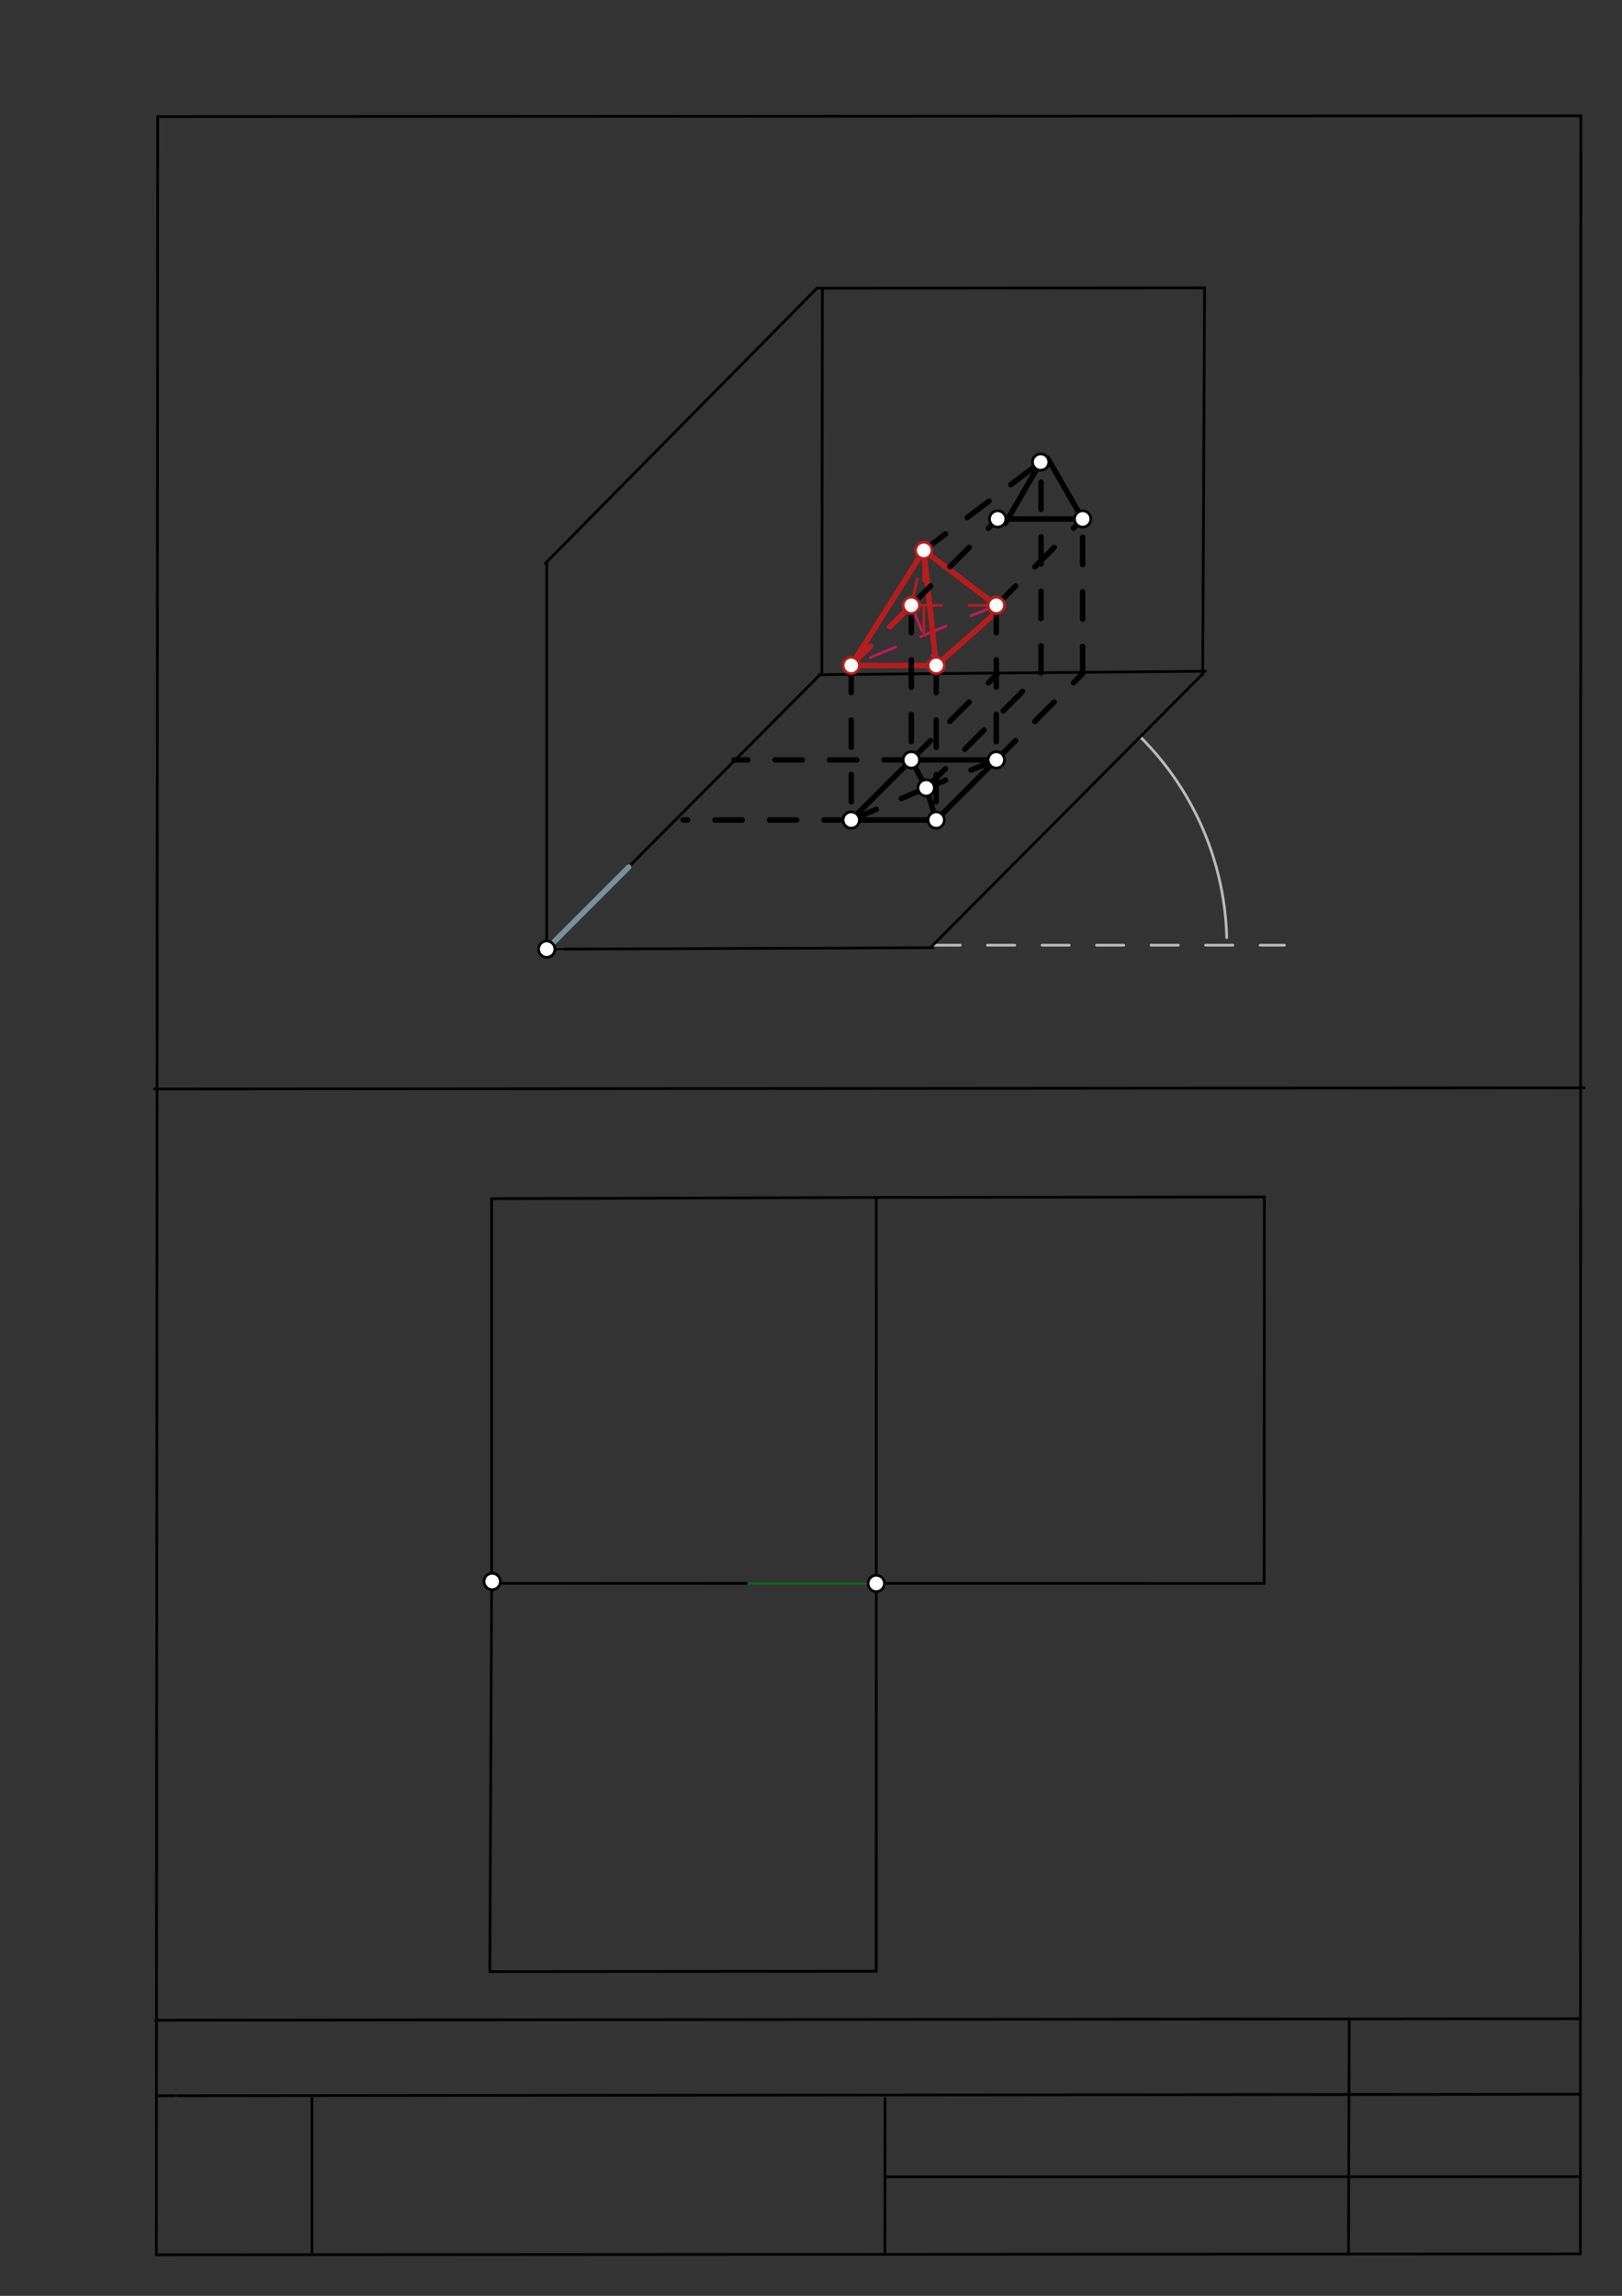 <svg xmlns="http://www.w3.org/2000/svg" class="svg--1it" height="100%" preserveAspectRatio="xMidYMid meet" viewBox="0 0 595 842" width="100%"><rect x="0" y="0" width="595" height="842" fill="#333333" stroke="none"/><defs><marker id="marker-arrow" markerHeight="16" markerUnits="userSpaceOnUse" markerWidth="24" orient="auto-start-reverse" refX="24" refY="4" viewBox="0 0 24 8"><path d="M 0 0 L 24 4 L 0 8 z" stroke="inherit"></path></marker></defs><g class="aux-layer--1FB"><g class="element--2qn"><line stroke="#bbbbbb" stroke-dasharray="none" stroke-linecap="round" stroke-width="1" x1="64.45" x2="64.8" y1="768.593" y2="768.592"></line></g><g class="element--2qn"><line stroke="#bbbbbb" stroke-dasharray="10" stroke-linecap="round" stroke-width="1" x1="342.25" x2="471.15" y1="346.65" y2="346.65"></line></g><g class="element--2qn"><path d="M 450 343.85 A 107.786 107.786 0 0 0 418.251 270.218" fill="none" stroke="#bbbbbb" stroke-dasharray="none" stroke-linecap="round" stroke-width="1"></path></g><g class="element--2qn"><line stroke="#bbbbbb" stroke-dasharray="none" stroke-linecap="round" stroke-width="1" x1="200.55" x2="206.7" y1="348.1" y2="348.077"></line></g></g><g class="main-layer--3Vd"><g class="element--2qn"><line stroke="#000000" stroke-dasharray="none" stroke-linecap="round" stroke-width="1" x1="57.35" x2="579.727" y1="826.927" y2="826.6"></line></g><g class="element--2qn"><line stroke="#000000" stroke-dasharray="none" stroke-linecap="round" stroke-width="1" x1="57.843" x2="579.9" y1="42.752" y2="42.47"></line></g><g class="element--2qn"><line stroke="#000000" stroke-dasharray="none" stroke-linecap="round" stroke-width="1" x1="57.843" x2="57.35" y1="42.752" y2="826.927"></line></g><g class="element--2qn"><line stroke="#000000" stroke-dasharray="none" stroke-linecap="round" stroke-width="1" x1="579.9" x2="579.727" y1="42.47" y2="826.6"></line></g><g class="element--2qn"><line stroke="#000000" stroke-dasharray="none" stroke-linecap="round" stroke-width="1" x1="57.054" x2="579.396" y1="740.9" y2="740.35"></line></g><g class="element--2qn"><line stroke="#000000" stroke-dasharray="none" stroke-linecap="round" stroke-width="1" x1="57.387" x2="578.961" y1="768.6" y2="768.051"></line></g><g class="element--2qn"><line stroke="#000000" stroke-dasharray="none" stroke-linecap="round" stroke-width="1" x1="114.45" x2="114.45" y1="825.891" y2="769.198"></line></g><g class="element--2qn"><line stroke="#000000" stroke-dasharray="none" stroke-linecap="round" stroke-width="1" x1="494.672" x2="494.954" y1="826.095" y2="741.056"></line></g><g class="element--2qn"><line stroke="#000000" stroke-dasharray="none" stroke-linecap="round" stroke-width="1" x1="324.594" x2="324.673" y1="826.207" y2="769.514"></line></g><g class="element--2qn"><line stroke="#000000" stroke-dasharray="none" stroke-linecap="round" stroke-width="1" x1="579.75" x2="324.632" y1="798.254" y2="798.347"></line></g><g class="element--2qn"><line stroke="#000000" stroke-dasharray="none" stroke-linecap="round" stroke-width="1" x1="56.664" x2="581.074" y1="399.393" y2="398.958"></line></g><g class="element--2qn"><line stroke="#000000" stroke-dasharray="none" stroke-linecap="round" stroke-width="1" x1="200.55" x2="342.281" y1="348.1" y2="347.565"></line></g><g class="element--2qn"><line stroke="#000000" stroke-dasharray="none" stroke-linecap="round" stroke-width="1" x1="200.55" x2="200.55" y1="348.1" y2="206.368"></line></g><g class="element--2qn"><line stroke="#000000" stroke-dasharray="none" stroke-linecap="round" stroke-width="1" x1="341.281" x2="441.255" y1="347.565" y2="247.099"></line></g><g class="element--2qn"><line stroke="#000000" stroke-dasharray="none" stroke-linecap="round" stroke-width="1" x1="200.55" x2="300.565" y1="348.1" y2="247.676"></line></g><g class="element--2qn"><line stroke="#000000" stroke-dasharray="none" stroke-linecap="round" stroke-width="1" x1="200.1" x2="299.676" y1="206.568" y2="105.708"></line></g><g class="element--2qn"><line stroke="#000000" stroke-dasharray="none" stroke-linecap="round" stroke-width="1" x1="301.676" x2="301.471" y1="105.708" y2="247.44"></line></g><g class="element--2qn"><line stroke="#000000" stroke-dasharray="none" stroke-linecap="round" stroke-width="1" x1="300.471" x2="442.197" y1="247.44" y2="246.169"></line></g><g class="element--2qn"><line stroke="#000000" stroke-dasharray="none" stroke-linecap="round" stroke-width="1" x1="299.676" x2="441.408" y1="105.708" y2="105.572"></line></g><g class="element--2qn"><line stroke="#000000" stroke-dasharray="none" stroke-linecap="round" stroke-width="1" x1="441.197" x2="441.887" y1="247.169" y2="105.438"></line></g><g class="element--2qn"><line stroke="#000000" stroke-dasharray="none" stroke-linecap="round" stroke-width="1" x1="180.35" x2="322.082" y1="439.6" y2="439.156"></line></g><g class="element--2qn"><line stroke="#000000" stroke-dasharray="none" stroke-linecap="round" stroke-width="1" x1="322.082" x2="463.814" y1="439.156" y2="438.992"></line></g><g class="element--2qn"><line stroke="#000000" stroke-dasharray="none" stroke-linecap="round" stroke-width="1" x1="180.35" x2="180.35" y1="439.6" y2="581.332"></line></g><g class="element--2qn"><line stroke="#000000" stroke-dasharray="none" stroke-linecap="round" stroke-width="1" x1="180.35" x2="179.697" y1="581.332" y2="723.063"></line></g><g class="element--2qn"><line stroke="#000000" stroke-dasharray="none" stroke-linecap="round" stroke-width="1" x1="463.814" x2="463.736" y1="438.992" y2="580.724"></line></g><g class="element--2qn"><line stroke="#000000" stroke-dasharray="none" stroke-linecap="round" stroke-width="1" x1="179.697" x2="321.429" y1="723.063" y2="722.948"></line></g><g class="element--2qn"><line stroke="#000000" stroke-dasharray="none" stroke-linecap="round" stroke-width="1" x1="463.736" x2="180.271" y1="580.724" y2="580.701"></line></g><g class="element--2qn"><line stroke="#000000" stroke-dasharray="none" stroke-linecap="round" stroke-width="1" x1="321.429" x2="321.454" y1="722.948" y2="439.483"></line></g><g class="element--2qn"><line stroke="#78909C" stroke-dasharray="none" stroke-linecap="round" stroke-width="2" x1="200.55" x2="230.616" y1="348.1" y2="318.034"></line></g><g class="element--2qn"><line stroke="#B71C1C" stroke-dasharray="none" stroke-linecap="round" stroke-width="2" x1="343.431" x2="312.25" y1="244.048" y2="244.048"></line></g><g class="element--2qn"><line stroke="#B71C1C" stroke-dasharray="none" stroke-linecap="round" stroke-width="2" x1="343.431" x2="366.795" y1="244.048" y2="223.399"></line></g><g class="element--2qn"><line stroke="#B71C1C" stroke-dasharray="10" stroke-linecap="round" stroke-width="2" x1="312.25" x2="334.298" y1="244.048" y2="222"></line></g><g class="element--2qn"><line stroke="#C2185B" stroke-dasharray="10" stroke-linecap="round" stroke-width="1" x1="334.298" x2="343.431" y1="222" y2="244.048"></line></g><g class="element--2qn"><line stroke="#C2185B" stroke-dasharray="10" stroke-linecap="round" stroke-width="1" x1="365.479" x2="312.25" y1="222" y2="244.048"></line></g><g class="element--2qn"><line stroke="#B71C1C" stroke-dasharray="none" stroke-linecap="round" stroke-width="2" x1="312.25" x2="338.865" y1="244.048" y2="201.843"></line></g><g class="element--2qn"><line stroke="#1B5E20" stroke-dasharray="none" stroke-linecap="round" stroke-width="1" x1="321.442" x2="273.82" y1="580.713" y2="580.713"></line></g><g class="element--2qn"><line stroke="#000000" stroke-dasharray="none" stroke-linecap="round" stroke-width="1" x1="273.82" x2="258.229" y1="580.713" y2="580.713"></line></g><g class="element--2qn"><line stroke="#B71C1C" stroke-dasharray="none" stroke-linecap="round" stroke-width="2" x1="338.865" x2="365.479" y1="201.843" y2="222"></line></g><g class="element--2qn"><line stroke="#B71C1C" stroke-dasharray="10" stroke-linecap="round" stroke-width="1" x1="334.298" x2="338.865" y1="222" y2="201.843"></line></g><g class="element--2qn"><line stroke="#B71C1C" stroke-dasharray="10" stroke-linecap="round" stroke-width="1" x1="365.479" x2="334.298" y1="222" y2="222"></line></g><g class="element--2qn"><line stroke="#B71C1C" stroke-dasharray="10" stroke-linecap="round" stroke-width="1" x1="338.865" x2="338.865" y1="233.024" y2="201.843"></line></g><g class="element--2qn"><line stroke="#B71C1C" stroke-dasharray="none" stroke-linecap="round" stroke-width="2" x1="343.431" x2="338.865" y1="244.048" y2="201.843"></line></g><g class="element--2qn"><line stroke="#000000" stroke-dasharray="10" stroke-linecap="round" stroke-width="2" x1="312.25" x2="312.25" y1="244.048" y2="300.741"></line></g><g class="element--2qn"><line stroke="#000000" stroke-dasharray="10" stroke-linecap="round" stroke-width="2" x1="343.431" x2="343.431" y1="244.048" y2="300.741"></line></g><g class="element--2qn"><line stroke="#000000" stroke-dasharray="10" stroke-linecap="round" stroke-width="2" x1="334.298" x2="334.298" y1="222" y2="278.693"></line></g><g class="element--2qn"><line stroke="#000000" stroke-dasharray="10" stroke-linecap="round" stroke-width="2" x1="365.479" x2="365.479" y1="222" y2="278.693"></line></g><g class="element--2qn"><line stroke="#000000" stroke-dasharray="none" stroke-linecap="round" stroke-width="2" x1="312.25" x2="343.431" y1="300.741" y2="300.741"></line></g><g class="element--2qn"><line stroke="#000000" stroke-dasharray="none" stroke-linecap="round" stroke-width="2" x1="334.298" x2="312.25" y1="278.693" y2="300.741"></line></g><g class="element--2qn"><line stroke="#000000" stroke-dasharray="none" stroke-linecap="round" stroke-width="2" x1="334.298" x2="365.479" y1="278.693" y2="278.693"></line></g><g class="element--2qn"><line stroke="#000000" stroke-dasharray="none" stroke-linecap="round" stroke-width="2" x1="365.479" x2="343.431" y1="278.693" y2="300.741"></line></g><g class="element--2qn"><line stroke="#000000" stroke-dasharray="10" stroke-linecap="round" stroke-width="2" x1="334.298" x2="339.75" y1="278.693" y2="288.967"></line></g><g class="element--2qn"><line stroke="#000000" stroke-dasharray="10" stroke-linecap="round" stroke-width="2" x1="312.25" x2="339.75" y1="300.741" y2="288.967"></line></g><g class="element--2qn"><line stroke="#000000" stroke-dasharray="10" stroke-linecap="round" stroke-width="2" x1="365.479" x2="339.75" y1="278.693" y2="288.967"></line></g><g class="element--2qn"><line stroke="#000000" stroke-dasharray="10" stroke-linecap="round" stroke-width="2" x1="343.431" x2="339.75" y1="300.741" y2="288.967"></line></g><g class="element--2qn"><line stroke="#000000" stroke-dasharray="10" stroke-linecap="round" stroke-width="2" x1="334.298" x2="365.968" y1="278.693" y2="247.023"></line></g><g class="element--2qn"><line stroke="#000000" stroke-dasharray="10" stroke-linecap="round" stroke-width="2" x1="365.479" x2="397.149" y1="278.693" y2="247.023"></line></g><g class="element--2qn"><line stroke="#000000" stroke-dasharray="10" stroke-linecap="round" stroke-width="2" x1="334.298" x2="365.968" y1="222" y2="190.33"></line></g><g class="element--2qn"><line stroke="#000000" stroke-dasharray="10" stroke-linecap="round" stroke-width="2" x1="365.479" x2="397.149" y1="222" y2="190.33"></line></g><g class="element--2qn"><line stroke="#000000" stroke-dasharray="10" stroke-linecap="round" stroke-width="2" x1="339.75" x2="381.877" y1="288.967" y2="246.84"></line></g><g class="element--2qn"><line stroke="#000000" stroke-dasharray="10" stroke-linecap="round" stroke-width="2" x1="397.149" x2="397.149" y1="247.023" y2="190.33"></line></g><g class="element--2qn"><line stroke="#000000" stroke-dasharray="10" stroke-linecap="round" stroke-width="2" x1="381.877" x2="381.877" y1="246.84" y2="169.467"></line></g><g class="element--2qn"><line stroke="#000000" stroke-dasharray="none" stroke-linecap="round" stroke-width="2" x1="365.968" x2="397.149" y1="190.33" y2="190.33"></line></g><g class="element--2qn"><line stroke="#000000" stroke-dasharray="none" stroke-linecap="round" stroke-width="2" x1="397.149" x2="384.265" y1="190.33" y2="168.015"></line></g><g class="element--2qn"><line stroke="#000000" stroke-dasharray="none" stroke-linecap="round" stroke-width="2" x1="381.75" x2="368.77" y1="169.467" y2="191.948"></line></g><g class="element--2qn"><line stroke="#000000" stroke-dasharray="10" stroke-linecap="round" stroke-width="2" x1="338.865" x2="381.75" y1="201.843" y2="169.467"></line></g><g class="element--2qn"><line stroke="#000000" stroke-dasharray="10" stroke-linecap="round" stroke-width="2" x1="312.25" x2="250.558" y1="300.741" y2="300.741"></line></g><g class="element--2qn"><line stroke="#000000" stroke-dasharray="10" stroke-linecap="round" stroke-width="2" x1="334.298" x2="269.25" y1="278.693" y2="278.693"></line></g><g class="element--2qn"><circle cx="200.55" cy="348.1" r="3" stroke="#000000" stroke-width="1" fill="#ffffff"></circle>}</g><g class="element--2qn"><circle cx="180.55" cy="580" r="3" stroke="#000000" stroke-width="1" fill="#ffffff"></circle>}</g><g class="element--2qn"><circle cx="321.442" cy="580.713" r="3" stroke="#000000" stroke-width="1" fill="#ffffff"></circle>}</g><g class="element--2qn"><circle cx="343.431" cy="244.048" r="3" stroke="#B71C1C" stroke-width="1" fill="#ffffff"></circle>}</g><g class="element--2qn"><circle cx="312.25" cy="244.048" r="3" stroke="#B71C1C" stroke-width="1" fill="#ffffff"></circle>}</g><g class="element--2qn"><circle cx="365.479" cy="222" r="3" stroke="#B71C1C" stroke-width="1" fill="#ffffff"></circle>}</g><g class="element--2qn"><circle cx="334.298" cy="222" r="3" stroke="#B71C1C" stroke-width="1" fill="#ffffff"></circle>}</g><g class="element--2qn"><circle cx="365.479" cy="222" r="3" stroke="#B71C1C" stroke-width="1" fill="#ffffff"></circle>}</g><g class="element--2qn"><circle cx="338.865" cy="201.843" r="3" stroke="#B71C1C" stroke-width="1" fill="#ffffff"></circle>}</g><g class="element--2qn"><circle cx="312.25" cy="300.741" r="3" stroke="#000000" stroke-width="1" fill="#ffffff"></circle>}</g><g class="element--2qn"><circle cx="343.431" cy="300.741" r="3" stroke="#000000" stroke-width="1" fill="#ffffff"></circle>}</g><g class="element--2qn"><circle cx="334.298" cy="278.693" r="3" stroke="#000000" stroke-width="1" fill="#ffffff"></circle>}</g><g class="element--2qn"><circle cx="365.479" cy="278.693" r="3" stroke="#000000" stroke-width="1" fill="#ffffff"></circle>}</g><g class="element--2qn"><circle cx="339.75" cy="288.967" r="3" stroke="#000000" stroke-width="1" fill="#ffffff"></circle>}</g><g class="element--2qn"><circle cx="397.149" cy="190.33" r="3" stroke="#000000" stroke-width="1" fill="#ffffff"></circle>}</g><g class="element--2qn"><circle cx="365.968" cy="190.33" r="3" stroke="#000000" stroke-width="1" fill="#ffffff"></circle>}</g><g class="element--2qn"><circle cx="381.75" cy="169.467" r="3" stroke="#000000" stroke-width="1" fill="#ffffff"></circle>}</g></g><g class="snaps-layer--2PT"></g><g class="temp-layer--rAP"></g></svg>